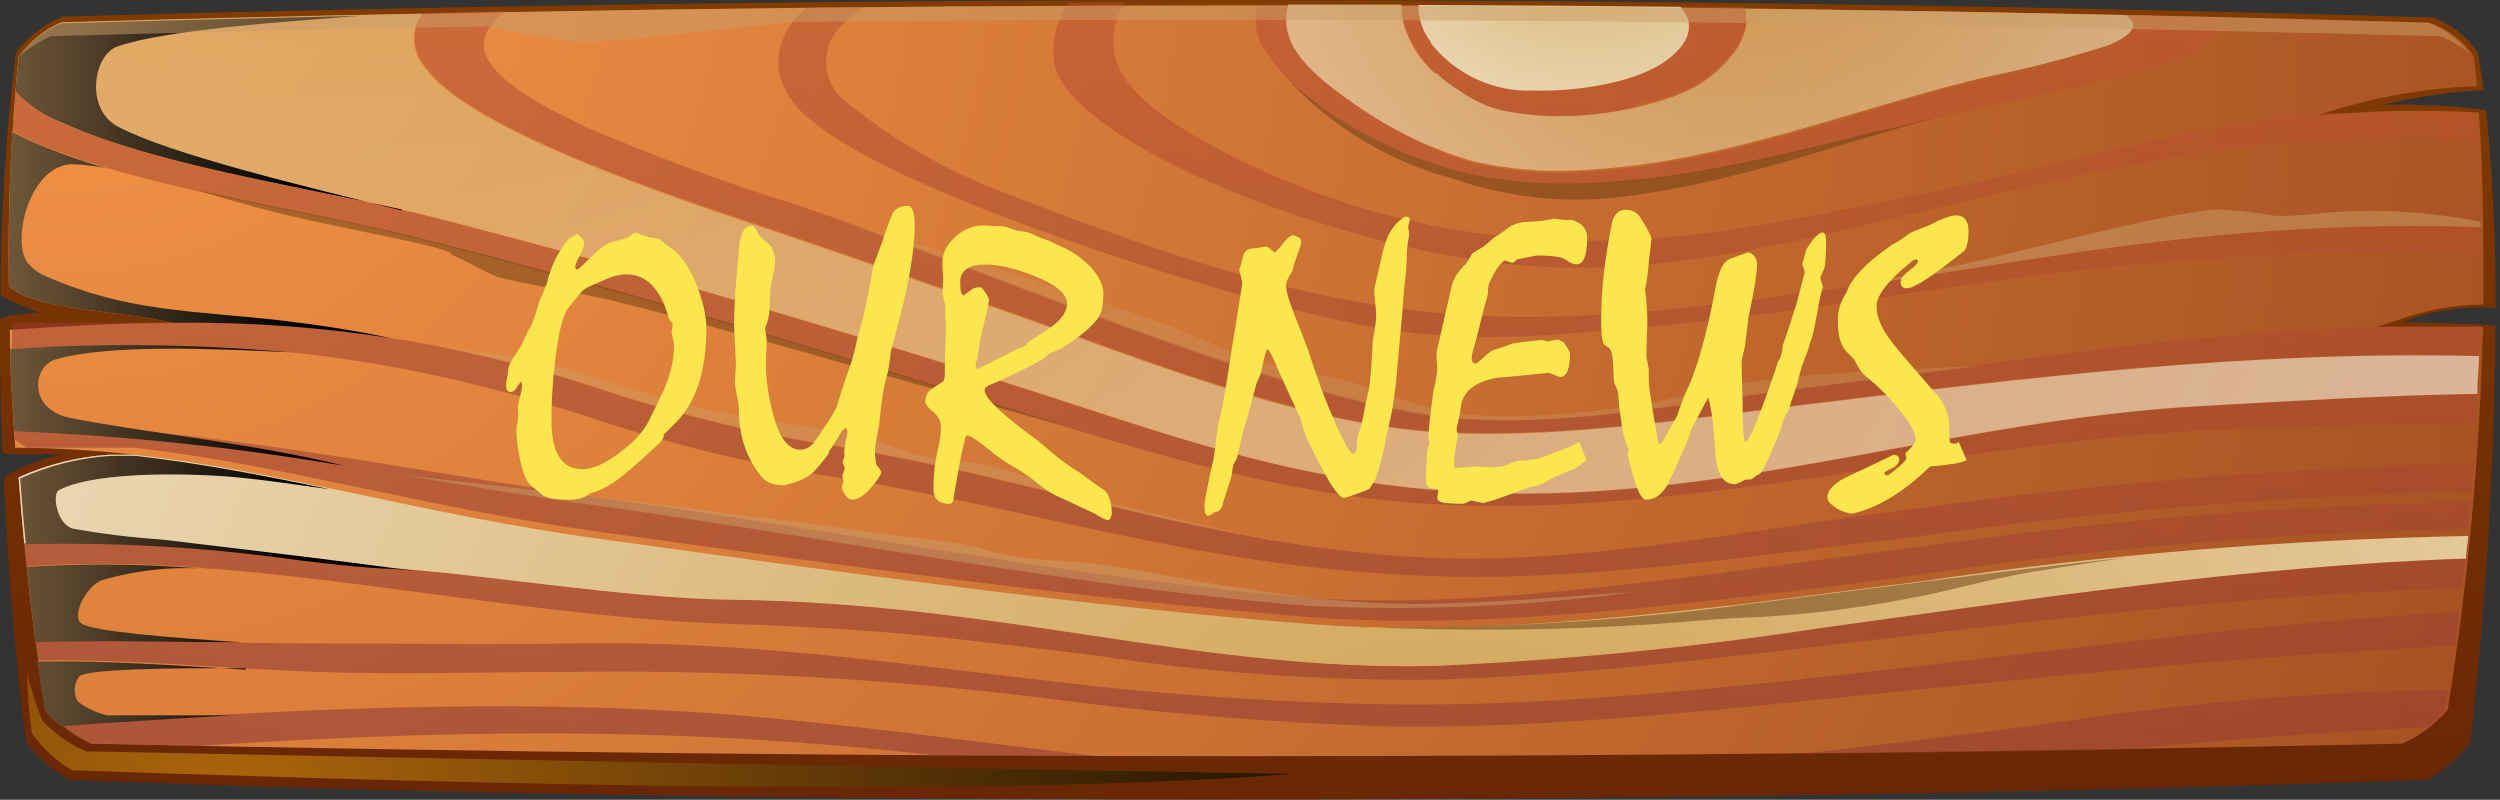 <?xml version="1.0" encoding="UTF-8"?> <svg xmlns="http://www.w3.org/2000/svg" width="397" height="127" viewBox="0 0 397 127" fill="none"><rect x="0" y="0" width="397" height="127" fill="#333333" stroke="none"/> <path fill-rule="evenodd" clip-rule="evenodd" d="M9.418 2.659C71.499 0.862 135.484 0 197.708 0C259.932 0 324.061 0.934 386.285 2.766C389.213 3.826 391.73 5.788 393.47 8.371C393.794 10.239 394.117 12.251 394.404 14.299C389.011 14.57 383.657 15.364 378.417 16.67C383.891 16.501 389.37 16.777 394.799 17.496C395.835 27.93 396.339 38.41 396.308 48.896C391.279 48.535 386.233 49.308 381.543 51.159C383.698 51.159 395.554 51.518 396.272 51.698C396.128 73.8 394.797 95.879 392.285 117.838C390.457 120.314 388.101 122.352 385.387 123.802C268.411 128.113 107.677 127.898 10.999 123.802C8.309 122.361 5.976 120.336 4.173 117.874C2.592 106.198 1.371 91.612 0.58 76.415C0.58 75.589 3.059 73.757 9.777 72.212C6.903 71.996 0.401 72.463 0.365 71.745C0.113 64.775 -0.03 57.733 0.005 50.8C0.005 50.081 5.179 49.686 6.328 49.65C4.353 49.004 0.113 47.279 0.113 46.704C0.121 33.852 0.937 21.013 2.556 8.263C4.444 5.84 6.917 3.937 9.741 2.73L9.418 2.659Z" fill="url(#paint0_linear_24_9822)"></path> <path fill-rule="evenodd" clip-rule="evenodd" d="M2.414 71.098C8.717 71.12 15.014 71.491 21.275 72.212C19.982 72.212 18.653 72.212 17.323 72.212C12.355 72.528 7.486 73.745 2.953 75.805C3.959 89.313 5.504 102.103 7.3 112.701C9.306 114.965 11.75 116.798 14.485 118.09C136.635 120.748 259.323 120.748 381.508 118.09C384.269 116.84 386.721 115.001 388.694 112.701C391.922 92.587 393.794 72.279 394.298 51.913C388.622 51.913 382.981 51.913 377.377 51.913L380.359 50.98C384.839 49.289 389.582 48.402 394.37 48.357C394.37 37.831 394.37 27.448 393.651 17.855C385.028 17.356 376.379 17.536 367.785 18.394C376.012 15.591 384.606 14.005 393.292 13.688C393.292 12.071 393.005 10.491 392.825 8.91C391.104 6.357 388.553 4.478 385.604 3.593C260.341 -0.048 135.054 -0.048 9.743 3.593C7.055 4.761 4.725 6.621 2.989 8.982C1.726 21.082 1.198 33.247 1.408 45.411C5.252 49.291 19.12 49.291 27.455 51.267C19.156 51.267 10.641 51.77 1.552 52.381C1.552 58.632 2.019 64.919 2.414 71.098V71.098Z" fill="url(#paint1_radial_24_9822)"></path> <g style="mix-blend-mode:multiply" opacity="0.5"> <path d="M260.004 17.065C257.636 17.609 255.236 18.005 252.819 18.251C250.563 18.479 248.295 18.563 246.029 18.502C243.8 18.407 241.58 18.167 239.382 17.784C237.929 17.526 236.516 17.079 235.179 16.454C233.922 15.868 232.72 15.171 231.586 14.37C230.297 13.589 229.093 12.674 227.994 11.64C226.995 10.739 226.103 9.727 225.335 8.622C224.567 7.506 223.94 6.299 223.467 5.03C222.952 3.789 222.695 2.457 222.713 1.114V0.719H225.443C225.426 0.946 225.426 1.174 225.443 1.401C225.545 3.301 226.236 5.121 227.419 6.61C229.316 9.099 231.778 11.101 234.602 12.451C237.425 13.8 240.529 14.458 243.658 14.37C249.945 14.586 260.076 13.221 264.962 9.341C268.878 6.251 268.914 3.449 266.866 1.078H277.069C277.417 2.25 277.417 3.498 277.069 4.67C276.685 5.978 276.05 7.198 275.201 8.263C274.146 9.595 272.94 10.8 271.608 11.856C270.273 12.915 268.798 13.786 267.225 14.442C264.905 15.407 262.499 16.153 260.04 16.67L260.004 17.065ZM393.183 17.927H391.997H390.345H388.692H378.92L377.339 17.963H375.795H374.25H372.705H371.196H369.687H368.214C346.263 20.119 327.438 26.37 301.93 31.471C285.153 34.813 269.309 38.297 252.28 38.226C229.876 38.292 207.869 32.31 188.583 20.909C181.397 16.526 177.805 12.574 177.014 8.73C176.487 5.868 177.037 2.912 178.559 0.431L169.721 0.431C167.771 3.183 166.936 6.573 167.386 9.916C168.931 19.077 190.846 28.992 202.666 33.088C242.831 47.028 262.591 43.866 302.613 34.238C335.916 26.047 367.28 19.508 393.506 22.562L393.183 17.963V17.927ZM393.937 36.07C355.532 34.777 327.079 40.669 299.739 44.656C239.706 53.422 219.91 54.285 159.626 30.645C150.518 27.255 142.023 22.401 134.478 16.275C133.493 15.55 132.686 14.61 132.119 13.526C131.551 12.443 131.238 11.244 131.204 10.021C131.169 8.799 131.414 7.584 131.919 6.47C132.424 5.356 133.176 4.372 134.118 3.593C134.873 2.91 135.843 2.084 136.993 1.15H128.155L127.328 1.868C126.11 2.981 125.143 4.341 124.49 5.856C123.845 7.275 123.538 8.825 123.592 10.383C123.691 11.865 124.133 13.305 124.885 14.586C125.712 16.049 126.781 17.361 128.047 18.466C133.544 23.316 144.357 28.526 156.536 33.34C172.655 39.565 189.111 44.879 205.827 49.255C228.389 55.003 238.951 53.961 261.836 51.878C275.021 50.692 287.56 48.86 300.349 46.992C327.51 43.004 355.82 38.872 393.973 40.381C393.973 38.908 393.973 37.471 393.973 35.998L393.937 36.07ZM391.71 51.842H380.932H379.136H377.339C346.694 52.848 316.804 57.841 286.626 61.542C267.764 63.841 245.203 68.727 226.701 65.781C199.145 61.614 155.746 42.321 126.79 32.621C115.327 29.081 104.065 24.919 93.055 20.155C76.062 12.251 73.547 6.934 80.301 1.76L67.152 2.012C66.233 3.282 65.772 4.826 65.844 6.392C65.916 7.958 66.516 9.453 67.547 10.634C74.732 20.909 109.904 32.19 123.089 36.609C135.699 40.812 148.238 45.267 160.704 49.65C180.607 56.62 205.253 66.643 226.377 68.368C245.454 69.913 267.944 66.428 287.093 64.093C322.516 59.781 357.58 55.506 393.83 56.404C393.83 54.859 393.83 53.279 393.83 51.734L391.71 51.842ZM393.434 62.62C379.064 62.835 364.514 63.733 349.928 64.524C303.834 67.002 264.208 84.391 215.276 76.307C194.223 72.715 178.38 66.643 155.315 59.386C127.221 50.584 98.803 42.249 70.134 34.849C51.596 30.07 26.16 26.873 9.885 19.544C7.025 18.445 4.473 16.67 2.449 14.37C2.449 16.49 2.089 18.682 1.946 20.873L4.532 22.131C21.813 29.927 48.183 33.196 67.763 38.226C97.51 45.914 127.005 54.572 156.177 63.733C180.32 71.314 197.313 76.379 214.737 78.786C232.161 81.193 249.873 80.834 275.309 77.601C300.134 74.439 324.707 69.697 349.82 68.368C364.19 67.577 378.561 67.362 393.147 67.29C393.147 65.673 393.147 64.057 393.399 62.44L393.434 62.62ZM1.838 55.434C34.172 53.674 58.925 55.183 93.486 66.212C105.573 70.293 117.973 73.381 130.562 75.445C165.59 80.87 191.636 90.606 229.503 91.54C253.609 92.151 280.554 87.948 304.661 85.181C333.758 81.134 363.061 78.736 392.428 77.996C392.428 76.523 392.68 75.05 392.752 73.577C363.144 74.293 333.601 76.692 304.265 80.762C280.338 83.708 253.502 89.277 229.611 88.666C208.055 88.091 187.685 83.169 167.099 78.212C154.992 75.302 143.423 72.535 131.173 70.631C118.656 68.575 106.328 65.499 94.312 61.434C72.632 54.312 49.911 50.876 27.094 51.267H18.616H16.963H15.274H13.586H11.861H10.137H8.448H6.688H4.928H3.167H1.91C1.91 52.273 1.91 53.279 1.91 54.321L1.838 55.434ZM4.173 71.098H6.221H8.197H10.173H12.149H14.089H16.029H17.969H19.909H21.382C44.77 73.757 66.936 80.511 94.995 84.427C132.178 89.6 172.847 95.205 207.767 97.971C230.401 99.731 254.472 97.324 277.033 94.774C286.41 93.696 295.823 92.51 305.164 91.181C333.892 86.965 362.859 84.565 391.89 83.996C391.89 82.559 392.141 81.122 392.285 79.684C362.977 80.213 333.734 82.613 304.732 86.87C275.093 90.462 236.688 97.109 208.019 94.917C173.206 92.223 132.574 84.139 95.462 79.074C66.721 75.05 33.669 67.972 2.377 67.182C2.377 68.08 2.377 68.943 2.377 69.805L4.173 71.098ZM4.173 89.924C10.787 89.507 17.419 89.435 24.04 89.708C53.679 90.965 86.265 98.151 116.083 99.085C128.047 99.444 139.974 100.163 152.01 101.492C160.381 102.426 167.53 103.324 174.176 104.114C192.005 106.86 210.029 108.134 228.066 107.923C248.472 107.348 268.698 104.977 288.889 102.641C322.66 98.689 356.897 94.414 390.955 93.408C391.135 91.864 391.279 90.283 391.458 88.666C356.897 89.816 321.151 95.276 288.494 99.767C268.483 102.82 248.324 104.799 228.102 105.695C190.451 106.701 159.159 95.744 116.227 95.205C98.48 94.989 75.99 90.965 60.721 90.103C54.973 89.744 49.225 89.025 43.512 88.271C30.316 86.568 17.008 85.883 3.706 86.223C3.706 87.445 3.958 88.666 4.101 89.816L4.173 89.924ZM6.005 104.869C21.346 104.653 33.669 106.09 50.374 106.701C63.739 107.168 76.96 106.701 90.324 106.701C116.07 106.353 141.808 107.805 167.35 111.048C185.394 113.43 203.549 114.881 221.743 115.395C250.053 115.683 280.554 111.803 308.756 109.108C335.557 106.45 361.712 103.863 389.878 102.57C390.129 100.809 390.345 98.977 390.56 97.181C334.659 100.163 272.004 112.413 221.707 111.874C203.694 111.609 185.706 110.409 167.817 108.282C140.477 105.12 118.131 101.707 90.576 102.174C77.247 102.39 64.062 102.174 50.734 102.174C34.1 102.174 21.023 101.456 5.646 101.923L6.077 104.977L6.005 104.869ZM29.825 118.557C67.655 116.078 106.168 114.964 149.351 120.066C157.566 120.066 165.794 120.066 174.033 120.066C154.596 117.766 134.837 114.964 115.078 113.419C80.265 110.797 45.093 112.665 9.598 115.144C10.955 116.314 12.466 117.293 14.089 118.054L29.753 118.377L29.825 118.557ZM336.168 119.096C352.514 117.587 368.789 116.222 385.531 115.503C386.542 114.74 387.448 113.846 388.225 112.845L388.764 109.539C368.316 109.839 347.911 111.519 327.689 114.569C313.93 116.473 299.667 118.162 285.332 119.778C302.242 119.587 319.175 119.359 336.132 119.096H336.168ZM344.072 9.988C347.084 9.122 349.78 7.4 351.832 5.03C352.336 4.398 352.659 3.64 352.766 2.838L337.497 2.515C339.473 3.808 339.401 5.389 334.803 7.293C328.477 9.397 322.035 11.136 315.51 12.502C300.134 16.095 284.218 22.023 268.806 25.041C262.884 26.253 256.88 27.021 250.843 27.34C245.211 27.634 239.565 27.15 234.065 25.903C227.482 23.89 221.269 20.821 215.671 16.814C208.198 11.856 202.953 7.149 204.893 0.826L199.684 0.826C199.291 2.322 199.291 3.893 199.684 5.389C199.798 5.897 199.966 6.391 200.187 6.862C203.358 12.042 207.829 16.303 213.156 19.221C219.479 23.128 226.395 25.979 233.634 27.663C239.841 28.989 246.194 29.496 252.532 29.172C259.177 28.863 265.792 28.082 272.327 26.837C281.165 25.22 289.931 23.029 298.302 20.909H298.733C307.678 18.682 315.977 16.814 323.055 15.233C330.181 13.815 337.231 12.04 344.18 9.916L344.072 9.988Z" fill="url(#paint2_linear_24_9822)"></path> </g> <path style="mix-blend-mode:multiply" opacity="0.65" fill-rule="evenodd" clip-rule="evenodd" d="M122.945 36.753C109.76 32.334 74.66 21.053 67.403 10.779C66.372 9.598 65.772 8.102 65.7 6.536C65.628 4.971 66.089 3.427 67.008 2.156C47.847 2.516 28.758 2.971 9.741 3.521C7.045 4.71 4.714 6.595 2.987 8.982C2.772 10.779 2.592 12.611 2.448 14.479C4.483 16.709 7.02 18.421 9.849 19.473C26.124 26.658 51.559 29.999 70.097 34.777C98.838 42.178 127.184 50.513 155.279 59.315C178.343 66.5 194.187 72.751 215.24 76.236C264.171 84.32 303.798 66.931 349.891 64.453C364.477 63.662 378.884 62.764 393.398 62.548C393.398 60.536 393.614 58.56 393.686 56.549C357.436 55.651 322.372 59.926 286.948 64.237C267.8 66.572 245.31 70.057 226.233 68.512C205.108 66.788 180.463 56.764 160.56 49.794C148.057 45.411 135.411 40.957 122.945 36.753V36.753Z" fill="url(#paint3_radial_24_9822)"></path> <path style="mix-blend-mode:multiply" fill-rule="evenodd" clip-rule="evenodd" d="M227.169 6.79C229.11 9.282 231.621 11.271 234.491 12.59C237.36 13.909 240.505 14.52 243.659 14.371C249.947 14.586 260.078 13.221 264.964 9.341C268.88 6.251 268.916 3.449 266.868 1.078C253 0.934 239.133 0.838 225.265 0.791C225.248 1.018 225.248 1.246 225.265 1.473C225.367 3.373 226.058 5.193 227.241 6.682L227.169 6.79Z" fill="url(#paint4_radial_24_9822)"></path> <path style="mix-blend-mode:multiply" opacity="0.7" fill-rule="evenodd" clip-rule="evenodd" d="M227.815 11.64C226.817 10.739 225.925 9.726 225.157 8.622C224.389 7.506 223.761 6.299 223.288 5.029C222.773 3.789 222.517 2.456 222.534 1.113V0.718L204.571 0.718C202.774 7.041 208.163 11.748 215.349 16.706C221.025 20.67 227.311 23.68 233.958 25.615C239.458 26.863 245.104 27.346 250.736 27.052C256.773 26.733 262.777 25.965 268.699 24.753C284.04 21.735 299.955 15.915 315.403 12.215C321.961 10.911 328.439 9.232 334.804 7.185C339.402 5.281 339.474 3.592 337.498 2.407C317.355 1.976 297.213 1.64 277.07 1.401C277.417 2.573 277.417 3.821 277.07 4.994C276.686 6.301 276.051 7.521 275.202 8.586C274.146 9.918 272.941 11.123 271.609 12.179C270.274 13.238 268.799 14.109 267.226 14.765C264.906 15.73 262.5 16.476 260.041 16.993C257.673 17.537 255.273 17.932 252.856 18.178C250.6 18.407 248.332 18.491 246.066 18.43C243.837 18.335 241.617 18.095 239.419 17.711C237.966 17.454 236.553 17.007 235.216 16.382C233.959 15.796 232.756 15.098 231.623 14.298C230.334 13.517 229.129 12.601 228.031 11.568L227.815 11.64Z" fill="url(#paint5_radial_24_9822)"></path> <path style="mix-blend-mode:multiply" fill-rule="evenodd" clip-rule="evenodd" d="M94.888 85.541C66.83 81.625 44.592 74.763 21.276 72.212C19.946 72.212 18.653 72.212 17.324 72.212C12.355 72.528 7.486 73.746 2.953 75.805C3.205 79.398 3.528 82.99 3.851 86.296C17.152 85.944 30.46 86.617 43.658 88.307C49.37 89.062 55.118 89.78 60.866 90.14C76.135 91.002 98.625 95.026 116.372 95.241C159.484 95.78 190.596 106.738 228.247 105.732C248.469 104.835 268.629 102.856 288.639 99.804C321.296 95.313 356.899 89.852 391.604 88.703C391.604 87.553 391.855 86.403 391.963 85.11C362.932 85.68 333.966 88.079 305.237 92.295C295.896 93.481 286.483 94.666 277.107 95.888C254.617 98.439 230.402 100.846 207.841 99.085C172.92 96.391 132.396 90.714 95.068 85.541H94.888Z" fill="url(#paint6_radial_24_9822)"></path> <path style="mix-blend-mode:screen" fill-rule="evenodd" clip-rule="evenodd" d="M1.407 45.411C5.251 49.291 19.119 49.291 27.454 51.267C38.997 51.107 50.534 51.912 61.943 53.674C56.482 52.524 51.165 51.662 44.483 50.871C30.615 49.291 20.34 49.578 7.443 43.938C6.246 43.459 5.185 42.695 4.353 41.71C1.73 38.118 4.82 25.759 11.862 26.082C13.514 26.177 15.158 26.381 16.784 26.693C12.607 25.478 8.514 23.99 4.533 22.238L1.946 20.981C1.479 28.777 1.335 37.04 1.407 45.411V45.411ZM2.269 68.475C19.841 69.188 37.349 71.024 54.686 73.972C40.315 70.379 21.418 68.511 10.963 66.32C4.425 64.919 5.143 58.093 8.88 57.051C17.215 54.68 33.417 55.326 45.992 55.937C31.238 54.61 16.403 54.442 1.623 55.434C1.623 59.781 1.982 64.164 2.269 68.475V68.475ZM3.671 86.439C16.971 86.087 30.279 86.76 43.477 88.45C49.189 89.205 54.937 89.923 60.685 90.283C62.374 90.283 64.278 90.498 66.038 90.678C52.638 88.881 39.309 87.301 25.729 85.684C20.995 85.364 16.282 84.788 11.61 83.96C8.916 83.241 8.305 78.391 9.311 77.852C15.49 74.619 31.549 75.194 38.052 75.84C42.794 76.307 47.501 77.026 52.422 77.708C41.932 75.517 31.873 73.577 21.526 72.391C20.233 72.391 18.903 72.391 17.574 72.391C12.605 72.707 7.736 73.924 3.203 75.984C3.455 79.577 3.778 83.169 4.102 86.474L3.671 86.439ZM5.467 101.995C16.927 101.635 27.023 101.995 38.447 101.995C27.346 101.312 14.664 100.27 12.94 99.013C11.215 97.755 13.766 93.121 16.029 92.187C21.849 90.454 27.947 89.856 33.992 90.426C30.687 90.175 27.382 89.959 24.113 89.816C17.491 89.542 10.86 89.614 4.245 90.031C4.676 94.127 5.143 98.115 5.646 101.923L5.467 101.995ZM39.022 106.342C27.526 105.695 17.466 104.869 5.898 105.048C6.293 107.743 6.724 110.365 7.119 112.844C7.871 113.767 8.727 114.599 9.67 115.323C18.724 114.677 27.765 114.102 36.794 113.599C28.891 113.599 20.484 113.599 17.071 113.599C15.345 113.216 13.726 112.455 12.329 111.371C11.979 110.76 11.816 110.06 11.861 109.358C11.906 108.655 12.156 107.981 12.58 107.419C13.766 106.234 26.699 106.054 39.022 106.126V106.342ZM63.883 33.447C48.219 29.567 26.987 24.502 18.688 20.083C13.478 17.316 14.772 8.694 18.688 7.365C26.412 4.706 44.734 3.485 57.129 2.515C41.321 2.874 25.526 3.269 9.742 3.7C7.067 4.839 4.738 6.66 2.988 8.981C2.772 10.778 2.593 12.61 2.449 14.478C4.484 16.708 7.021 18.42 9.85 19.472C24.22 26.01 46.171 29.28 63.739 33.268L63.883 33.447Z" fill="url(#paint7_linear_24_9822)"></path> <g style="mix-blend-mode:screen" opacity="0.4"> <path fill-rule="evenodd" clip-rule="evenodd" d="M136.851 69.194C130.672 67.901 124.313 67.326 118.097 66.176C114.038 65.458 110.05 64.56 106.098 63.482C99.272 61.65 92.733 59.027 85.8 57.518C80.662 56.368 75.381 55.794 70.136 55.147C78.305 56.795 86.377 58.894 94.314 61.434C106.299 65.445 118.59 68.473 131.067 70.487C143.425 72.392 154.994 75.158 166.993 78.068C178.992 80.978 190.417 83.708 202.309 85.72H201.59C198.249 85.038 194.908 84.283 191.567 83.493C186.573 82.343 181.579 81.194 176.621 79.9C169.867 78.032 163.293 75.553 156.467 73.829C153.09 73.002 149.497 73.074 146.084 72.284C142.671 71.493 139.941 70.056 136.743 69.41L136.851 69.194Z" fill="#CA9E67"></path> </g> <g style="mix-blend-mode:screen" opacity="0.3"> <path fill-rule="evenodd" clip-rule="evenodd" d="M186.679 52.093C168.716 45.698 152.441 40.668 134.693 35.567C163.183 45.77 201.301 62.116 226.449 65.925C244.951 68.727 267.513 63.985 286.374 61.685C295.895 60.5 305.379 59.206 314.9 58.093C302.864 58.667 290.039 59.063 278.973 60.5C272.578 61.29 266.435 63.374 260.04 64.344C253.904 65.313 247.712 65.889 241.502 66.068C237.146 66.244 232.783 65.931 228.497 65.134C223.18 64.02 218.294 61.542 213.085 60.284C208.737 59.135 204.139 58.703 199.828 57.41C195.517 56.117 191.098 53.817 186.607 52.201L186.679 52.093Z" fill="#CA9E67"></path> </g> <g style="mix-blend-mode:screen" opacity="0.5"> <path fill-rule="evenodd" clip-rule="evenodd" d="M87.99 78.176L64.027 75.445C74.805 77.206 85.296 79.038 95.355 80.367C132.503 85.541 173.1 93.516 207.912 96.211C225.152 97.04 242.431 96.307 259.538 94.019L253.97 94.379C248.796 94.738 243.623 95.169 238.449 95.456C233.923 95.672 229.396 95.887 224.869 95.923C215.486 95.812 206.127 94.948 196.883 93.337C188.979 92.295 181.183 90.498 173.279 89.457C169.435 88.954 165.483 89.061 161.603 88.487C158.513 88.055 155.568 86.906 152.478 86.367C146.047 85.325 139.508 84.786 133.078 83.78C126.647 82.774 120.468 82.271 114.216 81.373C105.522 80.08 96.72 79.218 87.99 78.176V78.176Z" fill="#CA9E67"></path> </g> <g style="mix-blend-mode:screen" opacity="0.5"> <path fill-rule="evenodd" clip-rule="evenodd" d="M310.122 42.285L294.961 45.339L299.739 44.657C327.079 40.669 355.533 34.777 393.938 36.07C393.938 35.819 393.938 35.531 393.938 35.244C385.122 33.447 376.082 33.023 367.137 33.986C365.207 34.225 363.261 34.321 361.317 34.274C358.252 33.734 355.156 33.386 352.048 33.232C342.671 33.986 320.648 40.13 310.158 42.285H310.122Z" fill="#CA9E67"></path> </g> <g style="mix-blend-mode:multiply" opacity="0.5"> <path fill-rule="evenodd" clip-rule="evenodd" d="M71.679 40.453C74.338 41.531 78.541 44.045 79.296 44.045C82.421 44.944 91.044 46.309 96.828 47.638C105.558 49.758 114.18 52.201 122.838 54.572C130.239 56.62 137.604 58.775 145.005 60.859C152.406 62.943 160.453 65.35 168.249 67.397L169.614 67.757L156.178 63.589C127.006 54.428 97.51 45.626 67.763 38.082C56.698 35.243 43.513 32.98 31.011 30.106C35.214 31.399 39.417 32.657 43.693 33.699C50.878 35.531 58.422 36.824 65.751 38.513C67.767 38.911 69.749 39.463 71.679 40.165V40.453Z" fill="#683C11"></path> </g> <g style="mix-blend-mode:multiply" opacity="0.5"> <path fill-rule="evenodd" clip-rule="evenodd" d="M215.994 99.552C231.678 100.282 247.391 100.126 263.058 99.085C268.123 98.761 272.902 98.186 278.829 98.007C286.595 97.602 294.324 96.678 301.966 95.24C307.93 94.27 313.678 92.51 319.606 91.396C324.779 90.39 330.024 89.672 335.234 88.882L338.036 88.486C326.971 89.672 316.085 91.037 305.056 92.438C295.715 93.624 286.302 94.809 276.925 96.031C256.68 98.695 236.269 99.896 215.851 99.624L215.994 99.552Z" fill="#683C11"></path> </g> <g style="mix-blend-mode:multiply" opacity="0.5"> <path fill-rule="evenodd" clip-rule="evenodd" d="M205.182 13.329C212.234 20.654 221.173 25.888 231.013 28.454C239.821 31.505 249.227 32.428 258.46 31.148C264.89 30.248 271.26 28.964 277.537 27.304C284.219 25.651 290.686 23.496 297.261 21.592L307.32 18.682L298.626 20.801H298.195C289.824 22.921 281.058 25.112 272.22 26.729C265.685 27.974 259.07 28.755 252.425 29.064C246.127 29.414 239.811 28.943 233.635 27.663C226.396 25.979 219.48 23.127 213.157 19.221C210.355 17.508 207.721 15.536 205.289 13.329H205.182Z" fill="#683C11"></path> </g> <path style="mix-blend-mode:screen" fill-rule="evenodd" clip-rule="evenodd" d="M4.282 107.061C4.367 110.199 4.631 113.33 5.073 116.438C6.746 118.848 8.929 120.859 11.467 122.33C52.567 123.659 148.526 127.216 205.254 122.905C141.425 121.803 77.548 120.605 13.623 119.312C10.973 118.159 8.597 116.457 6.653 114.318C5.755 111.947 5.001 109.576 4.282 107.133V107.061Z" fill="url(#paint8_radial_24_9822)"></path> <g style="mix-blend-mode:screen" opacity="0.5"> <path fill-rule="evenodd" clip-rule="evenodd" d="M7.946 5.748C31.514 5.102 54.255 4.599 77.823 4.168C82.481 5.314 87.21 6.154 91.978 6.682C97.259 6.682 116.013 4.455 125.928 3.485C213.409 2.587 300.171 3.485 387.4 5.748C389.175 6.346 390.804 7.313 392.178 8.586C390.533 6.304 388.244 4.565 385.603 3.593C260.341 -0.048 135.054 -0.048 9.743 3.593C7.079 4.785 4.766 6.64 3.024 8.982C4.49 7.678 6.151 6.611 7.946 5.82V5.748Z" fill="#CA9E67"></path> </g> <path d="M80.697 58.852C80.697 58.581 80.77 58.258 80.916 57.883C81.083 57.508 81.322 57.081 81.635 56.602C82.072 55.977 82.395 55.487 82.603 55.133C82.833 54.779 82.958 54.55 82.978 54.446C83.083 54.217 83.218 53.915 83.385 53.54C83.572 53.165 83.781 52.737 84.01 52.258C84.218 52.029 84.458 51.54 84.728 50.79C84.999 50.019 85.312 49.008 85.666 47.758C85.833 47.425 86.01 47.029 86.197 46.571C86.385 46.092 86.614 45.529 86.885 44.883C86.968 44.404 87.124 43.842 87.353 43.196C87.583 42.55 87.874 41.831 88.228 41.04C88.666 40.29 89.124 39.55 89.603 38.821C90.083 38.092 90.77 37.55 91.666 37.196C92.02 37.425 92.291 37.654 92.478 37.883C92.666 38.112 92.76 38.331 92.76 38.54C92.76 39.06 92.52 39.758 92.041 40.633C91.583 41.487 91.353 42.071 91.353 42.383C91.353 42.55 91.447 42.706 91.635 42.852C91.801 42.769 92.103 42.519 92.541 42.102C92.978 41.685 93.551 41.123 94.26 40.415C94.843 39.873 95.364 39.435 95.822 39.102C96.301 38.748 96.749 38.529 97.166 38.446C97.437 38.342 97.781 38.248 98.197 38.165C98.614 38.081 99.083 37.946 99.603 37.758C99.874 37.612 100.093 37.467 100.26 37.321C100.406 37.196 100.635 37.071 100.947 36.946L101.416 37.04C101.604 37.227 102.124 37.425 102.979 37.633C103.833 37.821 104.374 37.915 104.604 37.915C104.791 38.019 105.01 38.185 105.26 38.415C105.51 38.644 105.833 38.894 106.229 39.165C107.062 39.665 107.833 40.404 108.541 41.383C109.27 42.342 109.926 43.54 110.51 44.977C111.051 46.29 111.458 47.54 111.729 48.727C112.02 49.915 112.166 51.06 112.166 52.165C112.166 55.644 111.729 58.665 110.854 61.227C109.979 63.79 108.656 65.894 106.885 67.54C106.718 67.706 106.51 67.915 106.26 68.165C106.031 68.394 105.739 68.675 105.385 69.008V69.352C105.343 69.56 105.218 69.79 105.01 70.04C104.822 70.269 104.551 70.54 104.197 70.852C103.426 71.56 102.645 72.279 101.854 73.008C101.062 73.717 100.249 74.415 99.416 75.102C98.374 75.998 97.385 76.706 96.447 77.227C95.51 77.748 94.603 78.112 93.728 78.321C93.353 78.654 92.885 78.915 92.322 79.102C91.781 79.269 91.114 79.352 90.322 79.352C89.156 79.352 88.208 79.279 87.478 79.133C86.749 78.967 86.228 78.737 85.916 78.446C85.728 78.258 85.51 78.071 85.26 77.883C85.01 77.696 84.718 77.456 84.385 77.165C84.031 76.894 83.697 76.404 83.385 75.696C83.072 74.967 82.791 74.029 82.541 72.883C82.374 72.029 82.239 71.206 82.135 70.415C82.051 69.602 82.01 68.852 82.01 68.165C82.01 67.956 82.062 67.612 82.166 67.133C82.27 66.654 82.312 66.29 82.291 66.04C82.291 65.56 82.27 65.144 82.228 64.79C82.228 64.415 82.343 63.821 82.572 63.008C82.801 62.196 82.916 61.55 82.916 61.071C82.916 60.967 82.853 60.81 82.728 60.602C82.395 60.977 82.156 61.321 82.01 61.633C81.885 61.842 81.739 61.998 81.572 62.102C81.406 62.206 81.249 62.258 81.103 62.258C80.874 62.258 80.687 62.165 80.541 61.977C80.416 61.79 80.353 61.508 80.353 61.133C80.353 60.883 80.406 60.508 80.51 60.008C80.635 59.508 80.697 59.123 80.697 58.852ZM99.447 43.571C98.947 43.571 98.437 43.633 97.916 43.758C97.395 43.883 96.864 44.06 96.322 44.29L93.291 45.633C93.083 45.737 92.843 45.904 92.572 46.133C92.322 46.362 92.041 46.675 91.728 47.071L90.291 48.852C89.833 49.394 89.426 50.383 89.072 51.821C88.718 53.258 88.406 55.133 88.135 57.446C87.926 59.217 87.781 60.873 87.697 62.415C87.614 63.935 87.572 65.342 87.572 66.633C87.572 69.279 87.978 71.258 88.791 72.571C89.603 73.862 90.833 74.508 92.478 74.508C93.249 74.508 94.114 74.31 95.072 73.915C96.031 73.498 97.072 72.873 98.197 72.04C99.156 71.331 99.999 70.623 100.729 69.915C101.458 69.185 102.062 68.446 102.541 67.696C102.749 67.404 103.072 66.79 103.51 65.852C103.968 64.915 104.593 63.633 105.385 62.008C105.906 60.821 106.312 59.623 106.604 58.415C106.895 57.185 107.041 55.925 107.041 54.633C106.916 54.008 106.781 53.394 106.635 52.79L106.854 51.446C106.645 51.196 106.468 50.967 106.322 50.758C106.26 50.592 106.208 50.456 106.166 50.352C105.52 48.102 104.645 46.415 103.541 45.29C102.437 44.144 101.072 43.571 99.447 43.571ZM117.322 64.79C117.322 64.352 117.218 63.665 117.01 62.727C116.801 61.79 116.697 61.081 116.697 60.602C116.697 60.331 116.718 59.915 116.76 59.352C116.822 58.769 116.854 58.342 116.854 58.071C116.854 57.3 116.801 56.144 116.697 54.602C116.614 53.04 116.572 51.873 116.572 51.102C116.572 49.81 116.645 48.144 116.791 46.102C116.937 44.06 117.145 41.665 117.416 38.915C117.541 37.915 117.76 37.154 118.072 36.633C118.406 36.112 118.843 35.852 119.385 35.852C119.572 35.852 119.749 35.977 119.916 36.227C120.104 36.477 120.301 36.852 120.51 37.352C120.989 37.81 121.468 38.227 121.947 38.602C122.322 38.935 122.604 39.352 122.791 39.852C122.979 40.331 123.072 40.904 123.072 41.571C123.072 42.175 122.937 43.04 122.666 44.165C122.416 45.269 122.291 46.102 122.291 46.665C122.291 47.748 122.249 48.665 122.166 49.415C122.104 50.144 121.999 50.706 121.854 51.102L121.51 52.102C121.593 52.727 121.676 53.425 121.76 54.196C121.697 55.383 121.656 56.623 121.635 57.915C121.635 59.185 121.739 60.498 121.947 61.852C122.156 63.185 122.437 64.529 122.791 65.883C123.291 67.717 123.895 69.102 124.604 70.04C125.333 70.956 126.145 71.415 127.041 71.415C127.499 71.415 127.916 71.31 128.291 71.102C128.687 70.873 129.062 70.529 129.416 70.071C129.687 69.696 129.947 69.31 130.197 68.915C130.447 68.519 130.697 68.133 130.947 67.758C131.218 67.425 131.51 67.008 131.822 66.508C132.135 65.987 132.479 65.373 132.854 64.665C133.208 63.415 133.604 62.154 134.041 60.883C134.479 59.612 134.916 58.331 135.354 57.04C135.458 56.623 135.593 56.092 135.76 55.446C135.926 54.779 136.093 54.019 136.26 53.165C136.656 52.123 137.041 50.675 137.416 48.821C137.812 46.967 138.249 44.717 138.729 42.071C138.895 41.654 139.093 41.123 139.322 40.477C139.572 39.831 139.854 39.081 140.166 38.227C140.249 37.915 140.406 37.425 140.635 36.758C140.864 36.092 141.187 35.248 141.604 34.227C141.77 33.727 142.072 33.352 142.51 33.102C142.947 32.831 143.489 32.696 144.135 32.696C144.531 32.696 144.812 32.956 144.979 33.477C145.166 33.977 145.26 34.748 145.26 35.79C145.26 37.769 145.01 40.196 144.51 43.071C144.031 45.925 143.27 49.196 142.229 52.883C142.166 53.217 142.062 53.644 141.916 54.165C141.791 54.665 141.635 55.237 141.447 55.883C141.426 56.279 141.374 56.737 141.291 57.258C141.229 57.758 141.135 58.342 141.01 59.008C140.676 60.175 140.395 61.425 140.166 62.758C139.958 64.092 139.791 65.477 139.666 66.915C139.666 67.123 139.624 67.435 139.541 67.852C139.479 68.269 139.385 68.769 139.26 69.352C139.135 69.935 139.051 70.456 139.01 70.915C138.968 71.373 138.947 71.8 138.947 72.196C139.01 72.758 139.072 73.29 139.135 73.79C139.406 74.081 139.604 74.331 139.729 74.54C139.874 74.727 139.947 74.883 139.947 75.008C139.822 75.383 139.604 75.79 139.291 76.227C138.999 76.665 138.614 77.133 138.135 77.633C137.635 78.196 137.145 78.623 136.666 78.915C136.187 79.206 135.749 79.352 135.354 79.352C134.979 79.352 134.614 79.123 134.26 78.665C133.906 78.185 133.729 77.737 133.729 77.321V77.071C133.812 76.862 133.885 76.623 133.947 76.352C133.947 76.248 133.916 76.144 133.854 76.04C133.812 75.915 133.77 75.758 133.729 75.571C133.77 75.467 133.833 75.31 133.916 75.102C133.999 74.894 134.083 74.654 134.166 74.383C134.124 74.279 134.072 74.154 134.01 74.008C133.968 73.862 133.895 73.685 133.791 73.477C133.833 73.352 133.874 73.206 133.916 73.04C133.958 72.852 134.02 72.623 134.104 72.352C134.104 72.185 134.083 71.977 134.041 71.727C134.062 71.581 134.093 71.373 134.135 71.102C134.176 70.81 134.229 70.456 134.291 70.04C134.374 69.685 134.437 69.394 134.479 69.165C134.541 68.915 134.572 68.727 134.572 68.602C134.572 68.456 134.541 68.321 134.479 68.196C134.437 68.071 134.374 67.987 134.291 67.946C134.166 67.987 133.989 68.144 133.76 68.415C133.551 68.685 133.312 69.06 133.041 69.54C132.708 70.102 132.416 70.56 132.166 70.915C131.937 71.248 131.781 71.477 131.697 71.602L131.572 72.04C131.01 72.81 130.51 73.456 130.072 73.977C129.635 74.477 129.301 74.831 129.072 75.04C128.676 75.394 128.197 75.717 127.635 76.008C127.093 76.3 126.437 76.55 125.666 76.758C125.27 76.842 124.906 76.946 124.572 77.071C123.781 77.071 123.083 76.967 122.479 76.758C121.874 76.55 121.416 76.258 121.104 75.883C119.833 74.404 118.885 72.748 118.26 70.915C117.635 69.081 117.322 67.04 117.322 64.79ZM156.354 61.946C156.354 62.362 156.645 62.925 157.229 63.633C157.833 64.321 158.729 65.175 159.916 66.196C160.687 66.842 161.479 67.477 162.291 68.102C163.124 68.706 163.947 69.321 164.76 69.946C165.114 70.237 165.572 70.623 166.135 71.102C166.697 71.56 167.354 72.102 168.104 72.727C168.645 73.144 169.208 73.56 169.791 73.977C170.395 74.394 171.041 74.81 171.729 75.227C172.187 75.581 172.697 75.967 173.26 76.383C173.822 76.8 174.468 77.248 175.197 77.727C175.614 77.977 175.937 78.435 176.166 79.102C176.395 79.748 176.531 80.592 176.572 81.633L176.291 82.446L175.979 82.602C175.77 82.602 175.489 82.508 175.135 82.321C174.801 82.154 174.374 81.904 173.854 81.571C173.749 81.508 173.27 81.279 172.416 80.883C171.583 80.487 170.374 79.925 168.791 79.196C167.916 78.821 167.114 78.404 166.385 77.946C165.656 77.467 164.989 76.967 164.385 76.446C164.031 76.133 163.572 75.79 163.01 75.415C162.468 75.04 161.822 74.633 161.072 74.196C160.301 73.758 159.635 73.342 159.072 72.946C158.51 72.55 158.062 72.217 157.729 71.946C156.604 71.029 155.687 70.331 154.979 69.852C154.27 69.373 153.781 69.133 153.51 69.133C153.301 69.425 153.187 69.727 153.166 70.04C152.916 71.019 152.645 72.258 152.354 73.758C152.083 75.237 151.781 76.967 151.447 78.946C151.447 79.3 151.385 79.56 151.26 79.727C151.135 79.915 150.947 80.008 150.697 80.008C149.885 80.008 149.27 79.81 148.854 79.415C148.437 79.019 148.229 78.425 148.229 77.633C148.229 76.571 148.291 75.456 148.416 74.29C148.562 73.123 148.791 71.894 149.104 70.602C149.208 70.04 149.281 69.54 149.322 69.102C149.385 68.644 149.416 68.227 149.416 67.852C149.416 66.894 148.999 66.071 148.166 65.383C147.354 64.696 146.947 64.206 146.947 63.915C146.947 63.456 147.01 63.06 147.135 62.727C147.281 62.373 147.489 62.092 147.76 61.883C148.447 61.446 149.083 61.029 149.666 60.633C149.812 60.55 149.906 60.415 149.947 60.227C150.01 60.019 150.041 59.737 150.041 59.383C150.041 59.175 150.041 58.956 150.041 58.727C150.041 58.477 150.041 58.248 150.041 58.04C150.104 56.185 150.156 54.258 150.197 52.258C150.197 52.112 150.197 51.883 150.197 51.571C150.197 51.258 150.176 50.852 150.135 50.352C150.093 49.977 150.083 49.633 150.104 49.321C150.124 48.987 150.135 48.685 150.135 48.415C150.01 47.998 149.895 47.644 149.791 47.352C149.708 47.04 149.666 46.748 149.666 46.477C149.666 46.227 149.687 45.842 149.729 45.321C149.77 44.779 149.791 44.394 149.791 44.165C149.791 43.873 149.76 43.467 149.697 42.946C149.656 42.425 149.635 42.029 149.635 41.758C149.635 41.008 149.801 40.29 150.135 39.602C150.489 38.915 151.02 38.237 151.729 37.571C152.416 36.987 153.114 36.55 153.822 36.258C154.551 35.946 155.291 35.79 156.041 35.79C156.395 35.79 156.916 35.821 157.604 35.883C158.312 35.925 158.864 35.946 159.26 35.946C159.531 35.946 160.27 36.175 161.479 36.633C161.958 36.675 162.385 36.737 162.76 36.821C163.135 36.883 163.437 36.956 163.666 37.04C164.187 37.29 164.593 37.487 164.885 37.633C165.176 37.758 165.385 37.831 165.51 37.852C165.864 37.977 166.166 38.081 166.416 38.165C166.687 38.248 166.906 38.352 167.072 38.477C167.343 38.602 167.656 38.748 168.01 38.915C168.385 39.081 168.801 39.269 169.26 39.477C170.01 39.852 170.708 40.29 171.354 40.79C172.02 41.29 172.645 41.831 173.229 42.415C173.895 43.165 174.395 43.904 174.729 44.633C175.062 45.342 175.229 46.05 175.229 46.758C175.229 46.967 175.208 47.269 175.166 47.665C175.145 48.04 175.093 48.467 175.01 48.946C174.947 49.55 174.635 50.206 174.072 50.915C173.51 51.602 172.697 52.362 171.635 53.196C170.697 53.925 169.822 54.54 169.01 55.04C168.197 55.519 167.447 55.862 166.76 56.071C166.489 56.258 166.281 56.435 166.135 56.602C165.926 56.81 165.489 57.102 164.822 57.477C164.156 57.852 163.249 58.321 162.104 58.883C160.02 59.904 158.541 60.581 157.666 60.915C156.791 61.227 156.354 61.571 156.354 61.946ZM153.072 46.883C153.468 46.592 153.843 46.31 154.197 46.04C154.551 45.748 155.01 45.602 155.572 45.602C155.822 45.602 156.124 45.883 156.479 46.446C156.854 46.987 157.041 47.394 157.041 47.665C157.041 47.81 156.989 48.144 156.885 48.665C156.781 49.185 156.614 49.894 156.385 50.79C155.906 52.81 155.635 54.081 155.572 54.602C155.51 55.102 155.374 55.894 155.166 56.977C155.083 57.248 154.999 57.602 154.916 58.04C154.916 58.227 154.947 58.362 155.01 58.446C155.093 58.529 155.197 58.571 155.322 58.571C159.468 56.487 161.614 55.404 161.76 55.321C161.926 55.279 162.104 55.227 162.291 55.165C162.479 55.081 162.656 54.998 162.822 54.915L163.291 54.321C164.499 53.55 165.749 52.727 167.041 51.852C167.854 51.227 168.458 50.612 168.854 50.008C169.249 49.404 169.447 48.8 169.447 48.196C169.447 47.425 168.999 46.665 168.104 45.915C167.208 45.165 165.864 44.446 164.072 43.758C162.551 43.154 161.166 42.717 159.916 42.446C158.666 42.154 157.531 42.008 156.51 42.008C155.176 42.008 154.166 42.248 153.479 42.727C152.812 43.185 152.479 43.873 152.479 44.79C152.479 45.498 152.531 46.04 152.635 46.415C152.739 46.769 152.885 46.925 153.072 46.883ZM197.291 44.883L196.791 42.852C196.916 42.435 197.041 42.019 197.166 41.602C197.291 41.165 197.406 40.737 197.51 40.321C197.635 40.029 197.843 39.81 198.135 39.665C198.447 39.498 198.854 39.415 199.354 39.415C199.541 39.415 199.822 39.373 200.197 39.29C200.593 39.206 200.874 39.165 201.041 39.165C201.229 39.165 201.479 39.31 201.791 39.602C202.104 39.894 202.322 40.06 202.447 40.102C202.593 39.998 202.77 39.821 202.979 39.571C203.208 39.321 203.479 38.987 203.791 38.571C204.062 38.237 204.322 37.967 204.572 37.758C204.822 37.55 205.093 37.404 205.385 37.321C205.718 37.487 206.01 37.623 206.26 37.727C206.406 37.81 206.499 37.904 206.541 38.008C206.604 38.112 206.635 38.258 206.635 38.446C206.635 38.55 206.583 38.779 206.479 39.133C206.374 39.467 206.218 39.925 206.01 40.508C205.781 41.133 205.604 41.654 205.479 42.071C205.354 42.487 205.27 42.81 205.229 43.04C204.916 43.519 204.666 43.956 204.479 44.352C204.312 44.727 204.229 45.081 204.229 45.415C204.229 45.831 204.354 46.456 204.604 47.29C204.854 48.102 205.218 49.123 205.697 50.352C206.364 52.019 207.041 53.758 207.729 55.571C208.354 57.571 209.01 59.508 209.697 61.383C210.385 63.237 211.104 65.019 211.854 66.727C212.624 68.519 213.26 69.852 213.76 70.727C214.26 71.602 214.635 72.04 214.885 72.04C215.093 72.04 215.239 71.925 215.322 71.696C215.426 71.446 215.479 71.06 215.479 70.54C215.479 70.331 215.499 70.06 215.541 69.727C215.604 69.394 215.697 69.029 215.822 68.633C216.01 68.071 216.187 67.435 216.354 66.727C216.562 65.644 216.749 64.696 216.916 63.883C217.104 63.071 217.26 62.373 217.385 61.79C217.468 61.415 217.562 60.623 217.666 59.415C217.77 58.206 217.874 56.571 217.979 54.508C217.979 54.3 218.01 54.008 218.072 53.633C218.156 53.258 218.229 52.831 218.291 52.352C218.374 51.873 218.437 51.467 218.479 51.133C218.52 50.779 218.541 50.467 218.541 50.196C218.541 49.717 218.489 49.008 218.385 48.071C218.281 47.112 218.229 46.394 218.229 45.915C218.541 44.602 218.833 43.321 219.104 42.071C219.333 40.987 219.551 40.092 219.76 39.383C219.968 38.654 220.145 38.102 220.291 37.727C220.624 36.977 221.031 36.331 221.51 35.79C221.989 35.227 222.52 34.769 223.104 34.415H223.354C223.562 34.415 223.697 34.456 223.76 34.54C223.843 34.623 223.885 34.758 223.885 34.946C223.781 35.383 223.687 35.717 223.604 35.946C223.666 36.321 223.729 36.717 223.791 37.133C223.729 37.654 223.656 38.092 223.572 38.446C223.531 38.675 223.489 39.029 223.447 39.508C223.406 39.967 223.385 40.529 223.385 41.196C223.385 41.446 223.354 41.987 223.291 42.821C223.229 43.633 223.114 44.727 222.947 46.102C222.822 48.06 222.666 50.008 222.479 51.946C222.312 53.883 222.135 55.821 221.947 57.758C221.781 60.092 221.541 62.227 221.229 64.165C220.916 66.081 220.541 67.8 220.104 69.321C219.999 70.237 219.801 71.258 219.51 72.383C219.239 73.508 218.885 74.727 218.447 76.04L217.479 77.602C217.416 77.685 216.76 77.956 215.51 78.415C214.26 78.852 213.562 79.071 213.416 79.071C213.104 79.071 212.635 78.665 212.01 77.852C211.385 77.019 210.645 75.758 209.791 74.071C208.979 72.55 208.333 71.3 207.854 70.321C207.374 69.321 207.072 68.571 206.947 68.071C206.906 67.883 206.843 67.644 206.76 67.352C206.676 67.06 206.583 66.727 206.479 66.352C206.062 65.435 205.531 64.3 204.885 62.946C204.26 61.592 203.531 59.987 202.697 58.133C202.551 57.675 202.364 57.237 202.135 56.821C201.926 56.383 201.666 55.925 201.354 55.446L201.135 55.54C200.989 55.956 200.843 56.477 200.697 57.102C200.551 57.727 200.385 58.477 200.197 59.352C199.989 59.915 199.77 60.415 199.541 60.852C199.229 62.06 198.874 63.373 198.479 64.79C198.083 66.206 197.656 67.727 197.197 69.352C197.072 69.894 196.947 70.456 196.822 71.04C196.697 71.623 196.551 72.227 196.385 72.852L195.822 73.883C195.739 74.508 195.645 75.123 195.541 75.727C195.395 76.206 195.208 76.79 194.979 77.477C194.77 78.144 194.51 78.946 194.197 79.883C194.135 80.362 193.979 80.717 193.729 80.946C193.499 81.196 193.176 81.331 192.76 81.352C192.718 81.435 192.635 81.519 192.51 81.602C192.385 81.706 192.176 81.8 191.885 81.883C191.676 81.925 191.52 81.81 191.416 81.54C191.312 81.29 191.26 80.915 191.26 80.415C191.26 80.123 191.312 79.665 191.416 79.04C191.52 78.415 191.676 77.623 191.885 76.665C192.114 75.581 192.291 74.737 192.416 74.133C192.562 73.508 192.656 73.112 192.697 72.946C192.781 72.446 192.874 71.79 192.979 70.977C193.083 70.165 193.197 69.227 193.322 68.165C193.364 67.894 193.426 67.56 193.51 67.165C193.614 66.748 193.739 66.269 193.885 65.727C193.989 65.31 194.197 64.185 194.51 62.352C194.822 60.498 195.229 57.925 195.729 54.633C196.27 51.404 196.791 48.154 197.291 44.883ZM250.76 70.165L251.947 73.04C251.718 73.248 251.437 73.477 251.104 73.727C250.791 73.956 250.416 74.206 249.979 74.477C249.541 74.623 249.01 74.831 248.385 75.102C247.781 75.373 247.083 75.685 246.291 76.04C245.687 76.415 245.187 76.696 244.791 76.883C244.416 77.071 244.156 77.165 244.01 77.165C243.739 77.165 243.239 77.279 242.51 77.508C241.801 77.737 240.864 78.081 239.697 78.54C239.072 78.769 238.406 79.008 237.697 79.258C237.01 79.487 236.291 79.696 235.541 79.883L233.604 79.477L232.416 80.008C232.02 80.008 231.614 79.998 231.197 79.977C230.801 79.977 230.416 79.956 230.041 79.915C229.437 79.894 228.979 79.81 228.666 79.665C228.374 79.519 228.229 79.31 228.229 79.04L228.416 77.852L228.229 77.633C227.52 77.633 227.041 77.54 226.791 77.352C226.562 77.165 226.447 76.727 226.447 76.04C226.447 75.727 226.458 75.206 226.479 74.477C226.52 73.748 226.572 72.8 226.635 71.633C226.635 71.529 226.697 71.31 226.822 70.977C226.968 70.644 227.041 70.404 227.041 70.258C226.937 70.05 226.874 69.883 226.854 69.758C226.833 69.633 226.822 69.519 226.822 69.415C226.864 68.602 226.947 67.602 227.072 66.415C227.218 65.227 227.395 63.821 227.604 62.196C227.854 61.217 228.062 60.112 228.229 58.883C228.187 57.967 228.145 57.029 228.104 56.071C228.874 52.612 229.666 49.133 230.479 45.633C230.604 45.008 230.833 44.415 231.166 43.852C231.52 43.29 231.937 42.748 232.416 42.227C232.624 42.081 232.76 41.967 232.822 41.883C232.926 41.696 233.062 41.467 233.229 41.196C233.395 40.904 233.593 40.581 233.822 40.227C233.947 40.144 234.145 40.019 234.416 39.852C234.708 39.685 235.093 39.456 235.572 39.165C235.781 38.998 236.02 38.8 236.291 38.571C236.562 38.342 236.874 38.071 237.229 37.758C238.02 37.279 238.749 36.779 239.416 36.258C240.104 35.717 240.958 35.383 241.979 35.258C242.458 35.237 242.937 35.217 243.416 35.196C243.895 35.154 244.354 35.112 244.791 35.071C245.208 34.987 245.572 34.935 245.885 34.915C246.093 34.873 246.27 34.831 246.416 34.79C246.583 34.748 246.729 34.727 246.854 34.727C246.979 34.727 247.145 34.748 247.354 34.79C247.583 34.81 247.885 34.852 248.26 34.915C248.551 34.935 248.801 34.946 249.01 34.946C249.218 34.946 249.416 34.935 249.604 34.915C250.437 35.165 251.051 35.529 251.447 36.008C251.843 36.487 252.041 37.06 252.041 37.727C252.041 39.165 251.895 40.237 251.604 40.946C251.333 41.633 250.895 41.977 250.291 41.977C249.833 41.977 249.312 41.748 248.729 41.29C248.145 40.81 246.572 40.571 244.01 40.571C242.947 40.779 241.895 40.987 240.854 41.196C240.749 41.362 240.624 41.487 240.479 41.571C240.354 41.654 240.239 41.717 240.135 41.758L239.041 41.352C238.708 41.477 238.333 41.821 237.916 42.383C237.499 42.946 237.062 43.717 236.604 44.696C236.499 44.904 236.416 45.165 236.354 45.477C236.312 45.79 236.291 46.154 236.291 46.571C235.916 48.071 235.541 49.519 235.166 50.915C234.812 52.415 234.52 53.55 234.291 54.321C234.083 55.092 233.958 55.56 233.916 55.727C233.854 55.935 233.801 56.133 233.76 56.321C233.718 56.508 233.697 56.696 233.697 56.883C233.697 57.154 233.749 57.362 233.854 57.508C233.958 57.654 234.114 57.727 234.322 57.727C234.51 57.727 234.958 57.383 235.666 56.696C236.395 56.008 236.937 55.623 237.291 55.54C237.729 55.415 238.166 55.279 238.604 55.133C239.062 54.987 239.531 54.81 240.01 54.602C240.197 54.54 240.687 54.456 241.479 54.352C242.291 54.248 243.416 54.123 244.854 53.977L245.729 54.227L247.385 53.915L248.26 54.321C248.468 54.529 248.656 54.79 248.822 55.102C249.01 55.394 249.176 55.717 249.322 56.071C249.322 57.321 249.187 58.269 248.916 58.915C248.645 59.56 248.239 59.883 247.697 59.883L245.979 59.196C244.562 59.342 243.156 59.487 241.76 59.633C240.385 59.758 238.979 59.883 237.541 60.008C235.791 60.362 234.447 60.935 233.51 61.727C232.572 62.519 232.051 63.56 231.947 64.852C231.926 65.123 231.854 65.54 231.729 66.102C231.604 66.665 231.458 67.362 231.291 68.196L231.51 69.133C231.322 70.029 231.176 70.873 231.072 71.665C230.968 72.456 230.916 73.165 230.916 73.79C230.916 73.998 230.947 74.154 231.01 74.258C231.072 74.342 231.145 74.362 231.229 74.321C232.229 74.237 233.031 74.175 233.635 74.133C234.239 74.092 234.666 74.081 234.916 74.102C235.458 74.144 236.01 74.185 236.572 74.227L238.541 74.071C238.749 74.029 239.197 73.862 239.885 73.571C240.593 73.279 241.229 73.133 241.791 73.133C242.395 73.133 242.999 73.071 243.604 72.946C244.229 72.821 244.822 72.654 245.385 72.446C245.947 72.237 246.499 72.029 247.041 71.821C247.604 71.592 248.166 71.373 248.729 71.165C248.937 71.102 249.208 70.987 249.541 70.821C249.895 70.654 250.301 70.435 250.76 70.165ZM258.135 33.321C258.593 33.321 258.979 33.394 259.291 33.54C259.624 33.665 259.895 33.831 260.104 34.04C260.291 34.227 260.468 34.477 260.635 34.79C260.822 35.081 261.051 35.446 261.322 35.883C261.656 36.487 261.895 36.956 262.041 37.29C262.187 37.602 262.26 37.81 262.26 37.915C262.114 39.123 261.979 40.279 261.854 41.383C261.77 42.55 261.635 43.748 261.447 44.977C261.364 45.269 261.291 45.592 261.229 45.946C261.312 46.467 261.374 47.019 261.416 47.602C261.479 48.185 261.52 48.769 261.541 49.352C261.583 49.81 261.604 50.331 261.604 50.915C261.604 51.477 261.583 52.123 261.541 52.852C261.52 53.769 261.499 54.519 261.479 55.102C261.458 55.665 261.447 56.05 261.447 56.258C261.447 56.404 261.458 56.571 261.479 56.758C261.499 56.946 261.541 57.154 261.604 57.383C261.645 57.675 261.718 58.04 261.822 58.477V60.446C261.843 61.237 262.093 63.071 262.572 65.946C263.051 68.821 263.364 70.362 263.51 70.571C263.656 70.487 263.781 70.425 263.885 70.383L266.322 66.008C266.447 65.654 266.604 65.206 266.791 64.665C266.999 64.102 267.239 63.456 267.51 62.727C268.447 60.894 269.333 58.508 270.166 55.571C271.02 52.612 271.812 49.112 272.541 45.071C272.791 43.904 273.114 42.977 273.51 42.29C273.926 41.602 274.385 41.185 274.885 41.04L277.666 40.04C278.145 40.227 278.489 40.487 278.697 40.821C278.906 41.133 279.01 41.55 279.01 42.071C279.01 42.717 278.895 43.769 278.666 45.227C278.437 46.665 278.083 48.477 277.604 50.665C277.583 51.144 277.52 51.737 277.416 52.446C277.333 53.154 277.229 53.987 277.104 54.946C276.937 55.696 276.801 56.29 276.697 56.727C276.614 57.165 276.572 57.435 276.572 57.54C276.572 58.081 276.583 58.706 276.604 59.415C276.624 60.102 276.645 60.883 276.666 61.758C276.708 62.821 276.729 63.706 276.729 64.415C276.729 65.123 276.729 65.623 276.729 65.915C276.749 67.31 276.791 68.373 276.854 69.102C276.937 69.81 277.041 70.165 277.166 70.165C277.374 70.165 277.697 69.717 278.135 68.821C278.593 67.925 279.145 66.571 279.791 64.758C280.312 63.383 280.781 62.081 281.197 60.852C281.635 59.623 282.02 58.467 282.354 57.383C282.562 57.154 282.729 56.831 282.854 56.415C282.979 55.998 283.062 55.467 283.104 54.821C283.437 53.925 283.76 52.987 284.072 52.008C284.385 51.008 284.718 49.977 285.072 48.915C285.281 48.29 285.499 47.508 285.729 46.571C285.979 45.633 286.27 44.519 286.604 43.227L286.197 41.915C286.26 41.665 286.354 41.352 286.479 40.977C286.604 40.602 286.718 40.154 286.822 39.633C287.385 38.737 287.885 38.06 288.322 37.602C288.781 37.144 289.145 36.915 289.416 36.915C289.624 36.915 289.77 37.029 289.854 37.258C289.937 37.467 289.979 37.81 289.979 38.29C289.979 39.56 289.947 40.55 289.885 41.258C289.843 41.946 289.781 42.394 289.697 42.602C289.551 42.894 289.426 43.175 289.322 43.446C289.218 43.696 289.135 43.904 289.072 44.071L289.479 45.602C289.354 45.894 289.208 46.425 289.041 47.196C288.874 47.946 288.687 48.935 288.479 50.165C288.27 51.331 288.083 52.258 287.916 52.946C287.749 53.633 287.593 54.092 287.447 54.321C287.385 54.717 287.249 55.196 287.041 55.758C286.833 56.321 286.583 56.987 286.291 57.758C286.166 58.029 286.031 58.456 285.885 59.04C285.739 59.602 285.562 60.279 285.354 61.071C285.208 61.55 285.02 62.123 284.791 62.79C284.562 63.435 284.301 64.227 284.01 65.165C283.801 65.435 283.593 65.8 283.385 66.258C283.197 66.717 283.02 67.29 282.854 67.977C282.749 68.31 282.551 68.8 282.26 69.446C281.989 70.071 281.645 70.883 281.229 71.883C280.791 72.925 280.416 73.727 280.104 74.29C279.791 74.852 279.572 75.165 279.447 75.227L278.697 75.665C278.531 75.873 278.322 76.019 278.072 76.102C277.822 76.165 277.499 76.185 277.104 76.165C276.729 76.394 276.395 76.571 276.104 76.696C275.833 76.821 275.614 76.883 275.447 76.883C274.656 76.883 274.02 76.571 273.541 75.946C273.062 75.321 272.718 74.362 272.51 73.071C272.447 72.175 272.374 71.279 272.291 70.383C272.229 69.467 272.156 68.54 272.072 67.602C272.031 67.144 271.947 66.54 271.822 65.79C271.718 65.019 271.541 64.102 271.291 63.04C270.854 63.873 270.395 64.737 269.916 65.633C269.458 66.508 268.979 67.435 268.479 68.415C268.499 68.602 268.354 69.06 268.041 69.79C267.729 70.519 267.291 71.529 266.729 72.821C266.145 74.175 265.52 75.54 264.854 76.915C264.374 77.727 263.854 78.342 263.291 78.758C262.749 79.154 262.135 79.352 261.447 79.352C261.114 79.352 260.791 79.092 260.479 78.571C260.166 78.05 259.854 77.258 259.541 76.196C259.354 75.55 259.166 74.904 258.979 74.258C258.812 73.592 258.635 72.915 258.447 72.227C258.551 71.935 258.624 71.696 258.666 71.508C258.52 71.217 258.364 70.821 258.197 70.321C258.051 69.821 257.885 69.217 257.697 68.508C257.635 68.071 257.551 67.508 257.447 66.821C257.343 66.133 257.229 65.321 257.104 64.383C257.083 64.092 257.062 63.8 257.041 63.508C257.02 63.196 256.999 62.894 256.979 62.602C256.958 62.373 256.895 62.123 256.791 61.852C256.708 61.581 256.572 61.269 256.385 60.915C256.343 60.79 256.301 60.487 256.26 60.008C256.239 59.508 256.208 58.821 256.166 57.946C256.145 57.237 256.083 56.654 255.979 56.196C255.874 55.717 255.718 55.404 255.51 55.258L254.666 54.633C254.541 54.342 254.437 53.894 254.354 53.29C254.291 52.665 254.26 51.904 254.26 51.008C254.26 48.654 254.395 46.196 254.666 43.633C254.958 41.071 255.385 38.373 255.947 35.54C256.093 34.81 256.354 34.258 256.729 33.883C257.104 33.508 257.572 33.321 258.135 33.321ZM311.041 70.165L312.291 73.04C311.999 73.269 311.354 73.467 310.354 73.633C309.374 73.8 308.093 73.946 306.51 74.071C304.676 75.862 302.843 77.352 301.01 78.54C299.197 79.727 297.395 80.602 295.604 81.165C295.187 81.29 294.708 81.425 294.166 81.571C293.833 81.571 293.468 81.498 293.072 81.352C292.676 81.227 292.239 81.04 291.76 80.79C291.26 80.477 290.874 80.175 290.604 79.883C290.333 79.592 290.197 79.29 290.197 78.977C290.197 78.352 290.499 77.748 291.104 77.165C291.708 76.581 292.593 76.029 293.76 75.508C296.093 74.425 298.395 73.331 300.666 72.227C300.999 72.227 301.239 72.3 301.385 72.446C301.531 72.571 301.604 72.737 301.604 72.946C301.604 73.508 301.197 73.987 300.385 74.383C299.593 74.758 299.197 75.029 299.197 75.196C299.343 75.404 299.468 75.508 299.572 75.508C299.843 75.508 300.437 75.102 301.354 74.29C302.291 73.477 302.749 72.967 302.729 72.758L302.572 72.04L302.635 71.915C303.176 71.435 303.572 71.008 303.822 70.633C304.093 70.258 304.229 69.956 304.229 69.727C304.229 69.206 303.968 68.508 303.447 67.633C302.926 66.758 302.145 65.706 301.104 64.477C300.312 63.519 299.52 62.665 298.729 61.915C297.937 61.144 297.176 60.467 296.447 59.883C296.156 59.633 295.906 59.394 295.697 59.165C295.489 58.915 295.322 58.685 295.197 58.477C294.968 58.06 294.781 57.717 294.635 57.446C294.51 57.175 294.395 56.998 294.291 56.915C294.187 56.79 294.041 56.644 293.854 56.477C293.687 56.29 293.479 56.081 293.229 55.852C292.791 55.394 292.447 54.758 292.197 53.946C291.968 53.133 291.854 52.123 291.854 50.915C291.854 50.123 291.958 49.362 292.166 48.633C292.395 47.883 292.718 47.217 293.135 46.633C293.197 46.508 293.26 46.362 293.322 46.196C293.385 46.029 293.458 45.842 293.541 45.633C294.02 44.654 294.833 43.602 295.979 42.477C297.124 41.331 298.624 40.123 300.479 38.852C300.729 38.727 301.031 38.56 301.385 38.352C301.739 38.144 302.135 37.873 302.572 37.54C302.822 37.331 303.093 37.144 303.385 36.977C303.697 36.81 304.062 36.654 304.479 36.508C305.041 36.279 305.676 36.029 306.385 35.758C307.426 35.217 308.291 34.821 308.979 34.571C309.666 34.321 310.187 34.196 310.541 34.196C311.229 34.196 311.739 34.404 312.072 34.821C312.426 35.237 312.604 35.842 312.604 36.633C312.604 37.508 312.531 38.227 312.385 38.79C312.26 39.331 312.083 39.696 311.854 39.883C309.395 41.842 307.416 43.321 305.916 44.321C304.416 45.3 303.364 45.79 302.76 45.79C302.468 45.79 302.239 45.706 302.072 45.54C301.906 45.373 301.822 45.123 301.822 44.79C301.822 44.227 302.291 43.612 303.229 42.946C304.166 42.258 304.624 41.737 304.604 41.383L304.322 41.196C304.218 41.196 304.093 41.227 303.947 41.29C303.822 41.352 303.687 41.435 303.541 41.54C301.708 43.019 300.322 44.352 299.385 45.54C298.468 46.706 298.01 47.727 298.01 48.602C298.01 49.29 298.124 49.987 298.354 50.696C298.604 51.404 298.958 52.133 299.416 52.883C299.749 53.404 300.229 54.071 300.854 54.883C301.499 55.675 302.312 56.633 303.291 57.758C304.645 59.321 305.687 60.529 306.416 61.383C307.145 62.237 307.551 62.685 307.635 62.727C308.051 63.269 308.406 63.81 308.697 64.352C308.989 64.894 309.187 65.415 309.291 65.915C309.395 66.31 309.468 66.8 309.51 67.383C309.551 67.967 309.572 68.675 309.572 69.508C309.572 69.987 309.645 70.269 309.791 70.352C309.937 70.415 310.176 70.446 310.51 70.446C310.635 70.446 310.729 70.425 310.791 70.383C310.874 70.321 310.958 70.248 311.041 70.165Z" fill="#FBE64E"></path> <defs> <linearGradient id="paint0_linear_24_9822" x1="198.031" y1="126.892" x2="198.031" y2="-0.072" gradientUnits="userSpaceOnUse"> <stop stop-color="#692705"></stop> <stop offset="1" stop-color="#823B00"></stop> </linearGradient> <radialGradient id="paint1_radial_24_9822" cx="0" cy="0" r="1" gradientUnits="userSpaceOnUse" gradientTransform="translate(12.042 -13.472) scale(433.343)"> <stop stop-color="#F59547"></stop> <stop offset="1" stop-color="#A14C1F"></stop> </radialGradient> <linearGradient id="paint2_linear_24_9822" x1="222.717" y1="-56.56" x2="172.38" y2="241.98" gradientUnits="userSpaceOnUse"> <stop stop-color="#CF5C2B"></stop> <stop offset="1" stop-color="#59173E"></stop> </linearGradient> <radialGradient id="paint3_radial_24_9822" cx="0" cy="0" r="1" gradientUnits="userSpaceOnUse" gradientTransform="translate(64.098 -93.048) scale(464.311)"> <stop stop-color="#CFA04D"></stop> <stop offset="1" stop-color="white"></stop> </radialGradient> <radialGradient id="paint4_radial_24_9822" cx="0" cy="0" r="1" gradientUnits="userSpaceOnUse" gradientTransform="translate(251.994 -25.292) scale(76.523)"> <stop stop-color="#CFA04D"></stop> <stop offset="1" stop-color="white"></stop> </radialGradient> <radialGradient id="paint5_radial_24_9822" cx="0" cy="0" r="1" gradientUnits="userSpaceOnUse" gradientTransform="translate(273.442 -22.275) scale(140.616)"> <stop stop-color="#CFA04D"></stop> <stop offset="1" stop-color="white"></stop> </radialGradient> <radialGradient id="paint6_radial_24_9822" cx="0" cy="0" r="1" gradientUnits="userSpaceOnUse" gradientTransform="translate(230.259 156.927) scale(422.134)"> <stop stop-color="#CFA04D"></stop> <stop offset="1" stop-color="white"></stop> </radialGradient> <linearGradient id="paint7_linear_24_9822" x1="-36.244" y1="58.739" x2="92.193" y2="58.739" gradientUnits="userSpaceOnUse"> <stop stop-color="#CA9E67"></stop> <stop offset="0.65"></stop> </linearGradient> <radialGradient id="paint8_radial_24_9822" cx="0" cy="0" r="1" gradientUnits="userSpaceOnUse" gradientTransform="translate(35.682 131.85) scale(212.756 212.755)"> <stop stop-color="#B0670B"></stop> <stop offset="1"></stop> </radialGradient> </defs> </svg> 